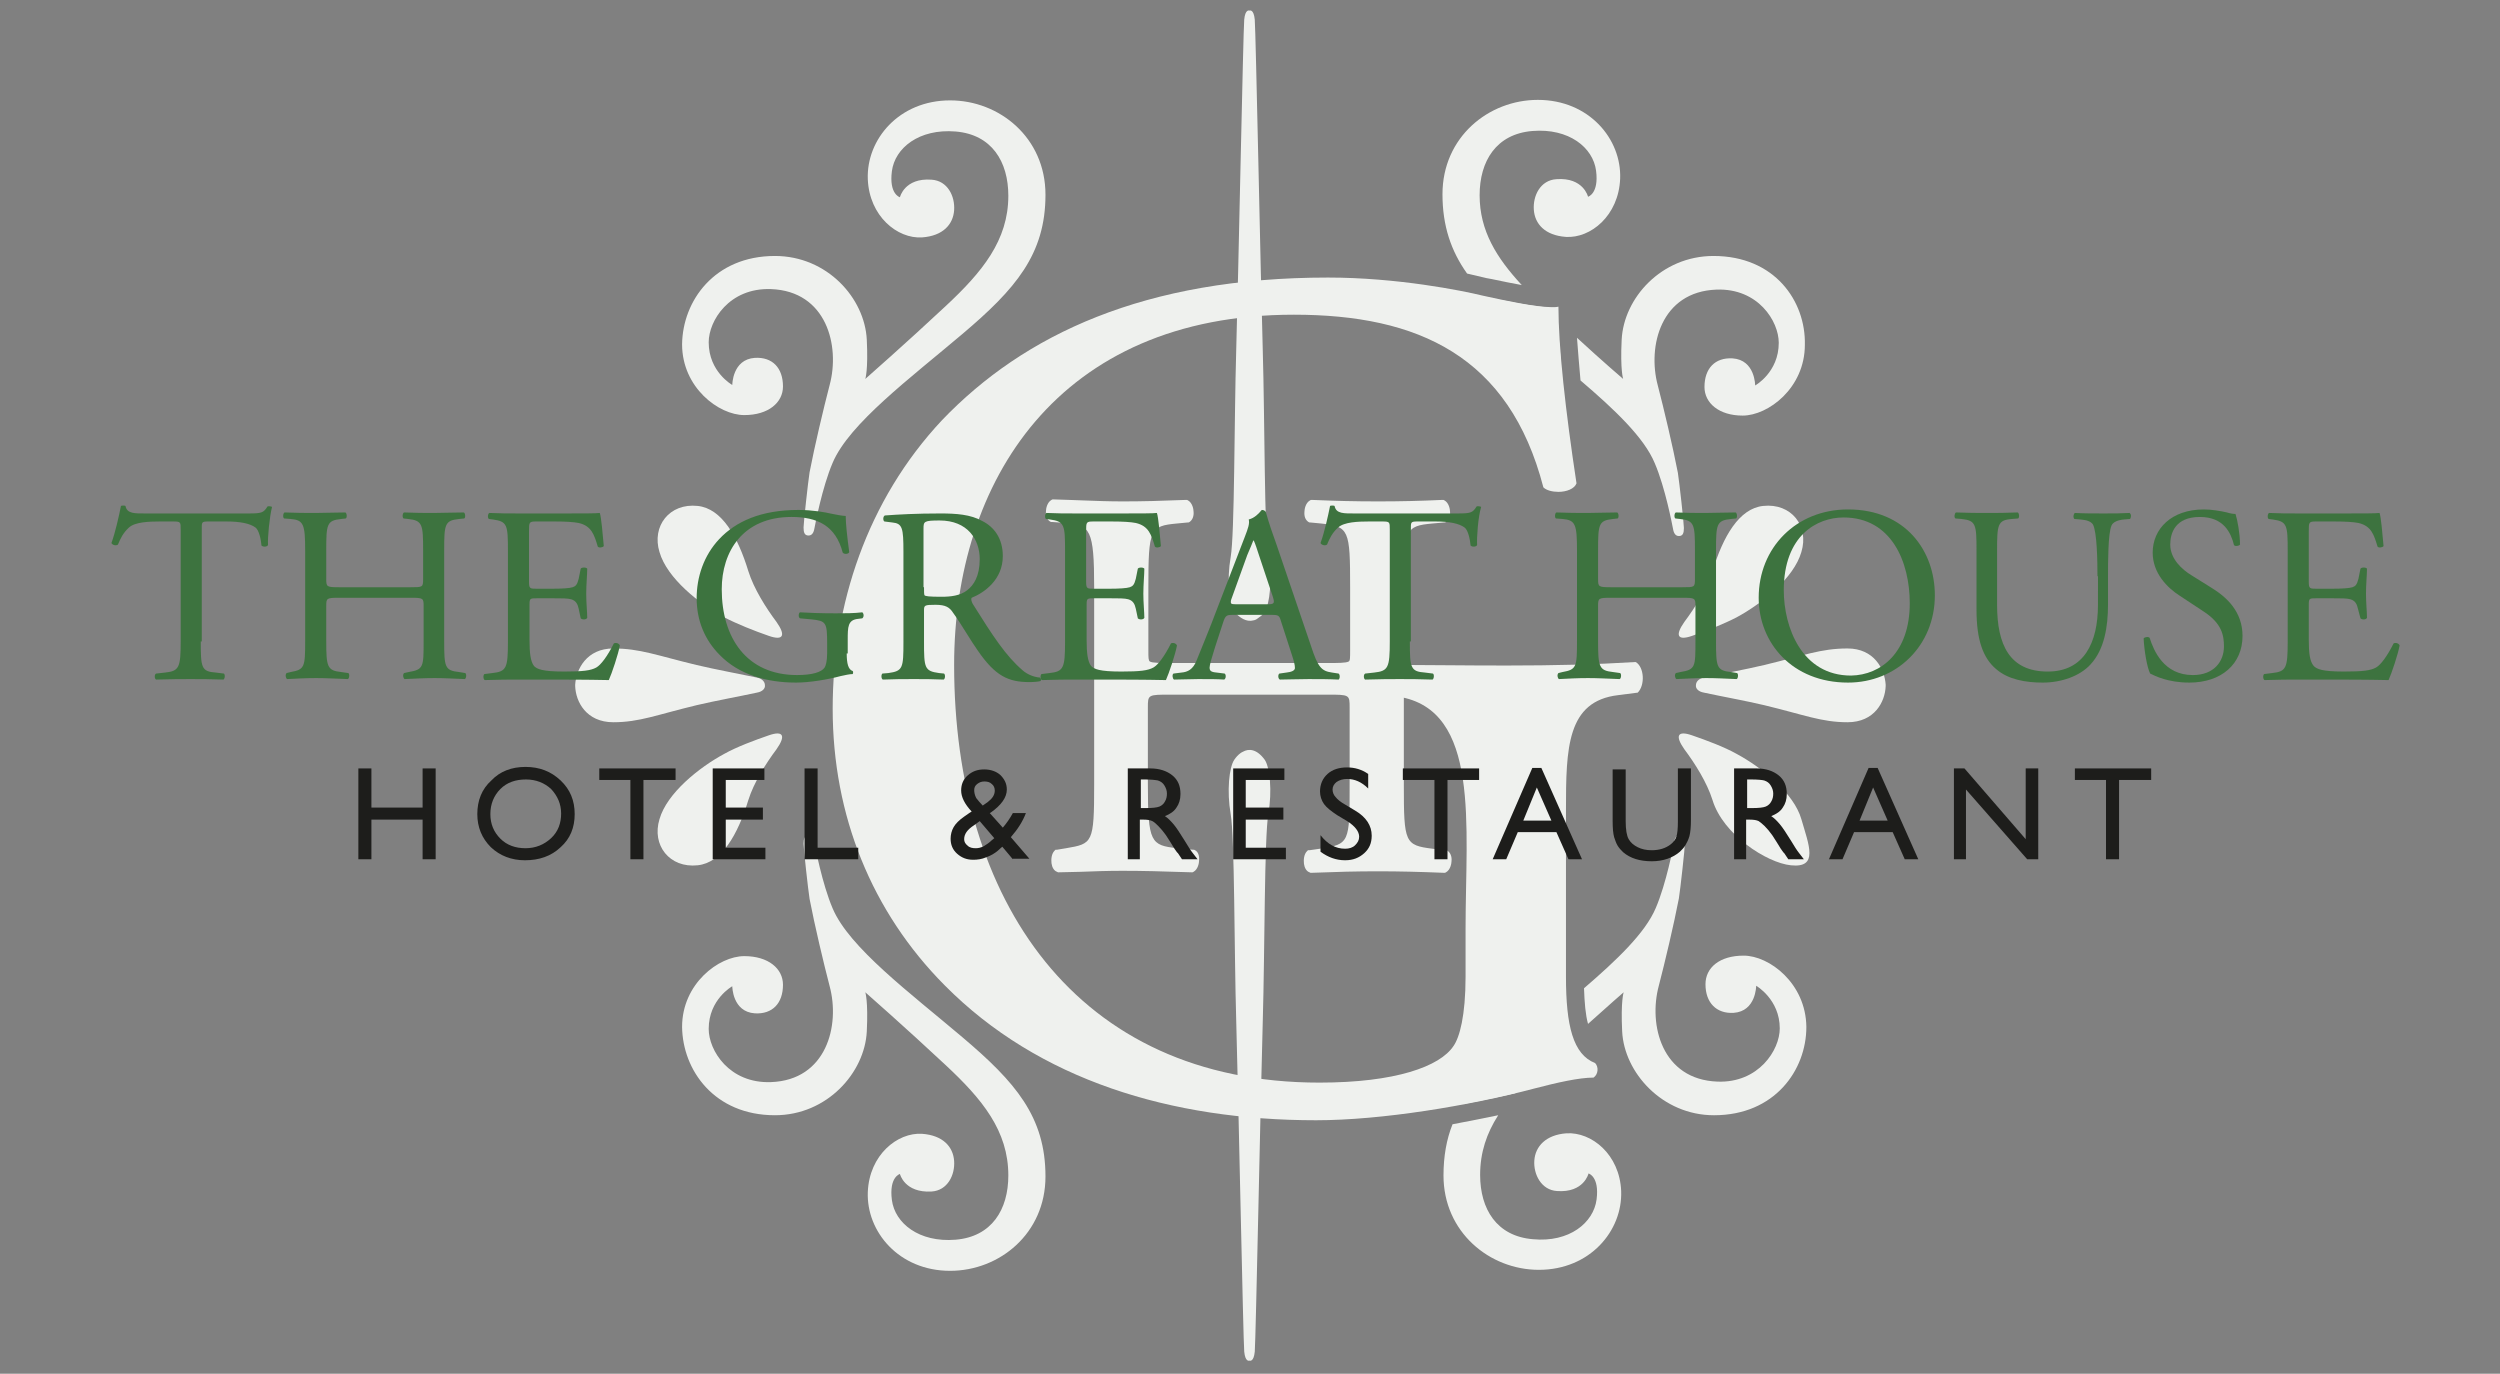<svg version="1.1" id="Layer_1" xmlns="http://www.w3.org/2000/svg" xmlns:xlink="http://www.w3.org/1999/xlink" x="0px" y="0px"
	 width="498.1px" height="273.7px" viewBox="0 0 498.1 273.7" style="enable-background:new 0 0 498.1 273.7;" xml:space="preserve"
	>
<rect x="0" y="0" width="498.1" height="273.7" fill="#808080" stroke="none"/>
<style type="text/css">
	.st0{fill:#EFF1EE;}
	.st1{fill:#3D733F;}
	.st2{fill:#1D1D1B;}
</style>
<g>
	<g>
		<path class="st0" d="M246.2,122.2c0.8,0.8,2.1,1.8,3.5,1.4c0.1,0,0.1,0,0.1,0c0.1,0,0.2-0.1,0.3-0.1c0.3-0.1,0.6-0.4,0.9-0.6
			c0.1-0.1,0.2-0.1,0.3-0.2c0.2-0.2,0.4-0.5,0.7-0.9c1-1.5,1.5-6.2,0.7-10.8c-0.8-4.6-0.7-27.3-1.1-41c-0.4-13.7-1.4-64-1.6-66.1
			c-0.2-2.1-1-1.8-1-1.8h-0.1c0,0-0.8-0.3-1,1.8c-0.2,2.1-1.2,52.4-1.6,66.1c-0.4,13.7-0.3,36.4-1.1,41c-0.8,4.6-0.3,9.3,0.7,10.8
			C246,121.9,246.1,122.1,246.2,122.2"/>
		<path class="st0" d="M247.6,149.8C247.6,149.8,247.6,149.8,247.6,149.8c-0.2,0.1-0.4,0.2-0.5,0.3c-0.4,0.3-0.8,0.7-1.2,1.3
			c-1,1.5-1.5,6.2-0.7,10.8c0.8,4.6,0.7,27.3,1.1,41c0.4,13.7,1.4,64,1.6,66.1c0.2,2.1,1,1.8,1,1.8h0.1c0,0,0.8,0.3,1-1.8
			c0.2-2.1,1.2-52.4,1.6-66.1c0.4-13.7,0.3-36.4,1.1-41c0.8-4.6,0.3-9.3-0.7-10.8C250.4,149.2,248.8,149.1,247.6,149.8"/>
		<path class="st0" d="M153.2,126.7c2.9,1,3.4-0.1,1.5-2.8c-2.1-2.8-4.5-6.6-5.6-10.1c-2.1-6.9-5.3-12.5-10.1-13
			c-5.6-0.6-9.2,4-7.6,9.2c1.5,5.2,7.9,10.3,12.9,13C146.8,124.3,150.3,125.7,153.2,126.7"/>
		<path class="st0" d="M154.4,51c10.4,0,17.9,8.4,18.3,16.7c0.3,6.1-0.3,7.8-0.3,7.8s8.2-7.2,16-14.5c7.3-6.8,12.5-13.1,12.5-22
			c0-6.8-3.3-12.2-10.5-12.8c-7.3-0.6-12.1,3.3-12.7,7.9c-0.6,4.6,1.6,5.2,1.6,5.2s0.9-3.9,6.3-3.5c3.2,0.2,4.7,3.3,4.5,6.1
			c-0.2,2.8-2.2,5.1-6.4,5.4c-4.9,0.3-10.5-4.2-10.8-11.6c-0.3-7.9,6.2-15.7,16.4-15.7c9.8,0,19,7.4,19,18.8
			c0,11.9-6,18.8-16.5,27.7c-10.5,8.9-22.6,17.9-25.9,25.7c-2.1,4.9-3.5,12.4-3.6,12.9c-0.1,0.6-0.3,1.6-1.2,1.6c-0.8,0-1-0.6-1-1.6
			c0-0.9,0.9-9.1,1.2-11c1-5.2,2.8-12.8,4-17.4c2.1-7.8-0.6-18.7-11.7-19.1c-8.3-0.3-12.4,6.3-12.4,10.6c0,5.9,4.7,8.5,4.7,8.5
			s0-5.1,4.5-5.4c3.5-0.2,5.6,2,5.6,5.7c0,3.2-2.9,5.7-7.7,5.7c-5.1,0-12.4-5.5-12.4-14.1C136,60,142.3,51,154.4,51"/>
		<path class="st0" d="M153.2,146.5c2.9-1,3.4,0.1,1.5,2.8c-2.1,2.8-4.5,6.6-5.6,10.1c-2.1,6.9-5.3,12.5-10.1,13
			c-5.6,0.6-9.2-4-7.6-9.2c1.5-5.2,7.9-10.3,12.9-13C146.8,148.8,150.3,147.5,153.2,146.5"/>
		<path class="st0" d="M154.4,222.2c10.4,0,17.9-8.5,18.3-16.7c0.3-6.1-0.3-7.8-0.3-7.8s8.2,7.2,16,14.5c7.3,6.8,12.5,13.1,12.5,22
			c0,6.8-3.3,12.2-10.5,12.8c-7.3,0.6-12.1-3.3-12.7-7.9c-0.6-4.6,1.6-5.2,1.6-5.2s0.9,3.8,6.3,3.5c3.2-0.2,4.7-3.3,4.5-6.1
			c-0.2-2.8-2.2-5.1-6.4-5.4c-4.9-0.3-10.5,4.2-10.8,11.6c-0.3,7.9,6.2,15.7,16.4,15.7c9.8,0,19-7.4,19-18.8
			c0-11.9-6-18.8-16.5-27.7c-10.5-8.9-22.6-17.9-25.9-25.7c-2.1-4.9-3.5-12.4-3.6-12.9c-0.1-0.6-0.3-1.6-1.2-1.6c-0.8,0-1,0.6-1,1.6
			c0,0.9,0.9,9.1,1.2,11c1,5.2,2.8,12.8,4,17.4c2.1,7.8-0.6,18.7-11.7,19.1c-8.3,0.3-12.4-6.3-12.4-10.6c0-5.9,4.7-8.5,4.7-8.5
			s0,5.1,4.5,5.4c3.5,0.2,5.6-2,5.6-5.7c0-3.2-2.9-5.7-7.7-5.7c-5.1,0-12.4,5.5-12.4,14.1C136,213.2,142.3,222.2,154.4,222.2"/>
		<path class="st0" d="M114.6,136.4c0.2-3.1,2.3-7.2,7.6-7.2c5.3,0,8.7,1.4,16.6,3.3c3.8,0.9,8.2,1.7,12,2.5
			c1.1,0.2,1.6,0.9,1.6,1.5h0c0,0,0,0,0,0c0,0,0,0,0,0h0c0.1,0.6-0.4,1.3-1.6,1.5c-3.7,0.8-8.2,1.6-12,2.5
			c-7.9,1.9-11.4,3.4-16.6,3.4c-5.4,0-7.5-4.1-7.6-7.2c0-0.1,0-0.1,0-0.2C114.6,136.5,114.6,136.4,114.6,136.4"/>
		<path class="st0" d="M337.1,126.7c-2.9,1-3.4-0.1-1.5-2.8c2.1-2.8,4.5-6.6,5.6-10.1c2.1-6.9,5.3-12.5,10.1-13
			c5.6-0.6,9.2,4,7.6,9.2c-1.5,5.2-7.9,10.3-12.9,13C343.5,124.3,340,125.7,337.1,126.7"/>
		<path class="st0" d="M337.1,146.5c-2.9-1-3.4,0.1-1.5,2.8c2.1,2.8,4.5,6.6,5.6,10.1c2.1,6.9,10.8,12.5,15.6,13
			c5.6,0.6,3.6-4,2.1-9.2c-1.5-5.2-7.9-10.3-12.9-13C343.5,148.8,340,147.5,337.1,146.5"/>
		<path class="st0" d="M375.7,136.4c-0.2-3.1-2.3-7.2-7.6-7.2c-5.3,0-8.7,1.4-16.6,3.3c-3.8,0.9-8.2,1.7-12,2.5
			c-1.1,0.2-1.6,0.9-1.6,1.5h0c0,0,0,0,0,0c0,0,0,0,0,0h0c-0.1,0.6,0.4,1.3,1.6,1.5c3.7,0.8,8.2,1.6,12,2.5
			c7.9,1.9,11.4,3.4,16.6,3.4c5.4,0,7.5-4.1,7.6-7.2c0-0.1,0-0.1,0-0.2C375.7,136.5,375.7,136.4,375.7,136.4"/>
		<path class="st0" d="M307.7,61.2c-3.3-0.3-8.1-1.3-11.6-2c2.2,2.4,4.9,4.8,7.9,7.4c2.3,1.9,4.7,3.9,7,5.8
			c-0.3-3.2-0.5-6.1-0.6-8.6C309.5,62.9,308.6,62,307.7,61.2"/>
		<path class="st0" d="M296.1,55.4l1.1,0.2c1.8,0.4,3.9,0.8,6,1.2c-5-5.4-8.4-10.8-8.4-17.9c0-6.8,3.3-12.2,10.5-12.8
			c7.3-0.6,12.1,3.3,12.7,7.9c0.6,4.6-1.6,5.2-1.6,5.2s-0.9-3.9-6.3-3.5c-3.2,0.2-4.7,3.3-4.5,6.1c0.2,2.8,2.2,5.1,6.4,5.4
			c4.9,0.3,10.5-4.2,10.8-11.6c0.3-7.9-6.2-15.7-16.4-15.7c-9.8,0-19,7.4-19,18.8c0,6.3,1.7,11.3,4.9,15.8
			C294,54.9,295.3,55.2,296.1,55.4"/>
		<path class="st0" d="M341.4,51c-10.4,0-17.9,8.4-18.3,16.7c-0.3,6.1,0.3,7.8,0.3,7.8s-4.1-3.5-9.2-8.2c0.2,2.5,0.4,5.3,0.7,8.5
			c6.8,5.8,12.7,11.4,14.8,16.5c2.1,4.9,3.5,12.4,3.6,12.9c0.1,0.6,0.3,1.6,1.2,1.6c0.8,0,1-0.6,1-1.6c0-0.9-0.9-9.1-1.2-11
			c-1-5.2-2.8-12.8-4-17.4c-2.1-7.8,0.6-18.7,11.7-19.1c8.3-0.3,12.4,6.3,12.4,10.6c0,5.9-4.7,8.5-4.7,8.5s0-5.1-4.5-5.4
			c-3.5-0.2-5.6,2-5.6,5.7c0,3.2,2.9,5.7,7.6,5.7c5.1,0,12.4-5.5,12.4-14.1C359.8,60,353.6,51,341.4,51"/>
		<path class="st0" d="M312.1,225.8c-4.1,0.3-6.2,2.6-6.4,5.4c-0.2,2.8,1.4,5.9,4.5,6.1c5.4,0.4,6.3-3.5,6.3-3.5s2.2,0.6,1.6,5.2
			c-0.6,4.6-5.4,8.6-12.7,7.9c-7.2-0.6-10.5-6-10.5-12.8c0-4.5,1.3-8.3,3.6-11.9c-2.9,0.6-5.9,1.2-9.1,1.8c-1.2,3-1.8,6.4-1.8,10.2
			c0,11.3,9.2,18.8,19,18.8c10.2,0,16.7-7.8,16.4-15.7C322.7,230,317.1,225.5,312.1,225.8"/>
		<path class="st0" d="M304,206.6c-5.5,4.7-9.8,8.8-12.6,13.4c3.6-0.7,7.2-1.4,10.5-2.2c1.6-1.9,3.5-3.7,5.5-5.6
			c2-1.9,4-3.7,5.9-5.4c-0.7-1.8-1.1-4.1-1.3-6.8C309.4,202.1,306.6,204.4,304,206.6"/>
		<path class="st0" d="M347.4,190.4c-4.8,0-7.6,2.4-7.6,5.7c0,3.7,2.2,5.9,5.6,5.7c4.5-0.3,4.5-5.4,4.5-5.4s4.7,2.7,4.7,8.5
			c0,4.3-4.2,10.9-12.4,10.6c-11.1-0.4-13.8-11.3-11.7-19.1c1.2-4.6,3-12.2,4-17.4c0.3-1.9,1.2-10,1.2-11c0-0.9-0.3-1.6-1-1.6
			c-0.9,0-1.1,1-1.2,1.6c-0.1,0.6-1.5,8-3.6,12.9c-2.1,5-7.8,10.4-14.3,16c0.1,2.9,0.3,5.3,0.8,7.1c4.1-3.7,7.1-6.3,7.1-6.3
			s-0.6,1.7-0.3,7.8c0.4,8.2,8,16.7,18.3,16.7c12.1,0,18.4-9,18.4-17.6C359.8,195.9,352.5,190.4,347.4,190.4"/>
		<path class="st0" d="M325.9,131.9c-8,0.5-16.3,0.7-25.7,0.7c-8.8,0-14.1-0.1-18.5-0.1c-1.1,0-2.1,0-3.1,0v6.3
			c16.4,2.6,13.4,25.7,13.4,46.1v9.7c0,7.8-1.2,12.1-2.4,13.8c-2.7,4.1-11.6,7.3-26.7,7.3c-48.7,0-72.8-36.6-72.8-83.2
			c0-36.4,20.6-69.8,67.7-69.8c24.7,0,42.9,8.2,49.7,34.4c0.6,0.6,1.8,0.9,3,0.9c1.6,0,3.2-0.6,3.6-1.7c-2.2-14.5-3.6-27.2-3.6-35.2
			c-0.4,0.1-0.8,0.1-1.3,0.1c-3.4,0-9.7-1.4-13.8-2.3c-4.1-1-17-3.6-30.8-3.6c-36.6,0-60.6,11.4-76.9,28.4
			c-15,16-21.8,36.9-21.8,57.5c0,21.3,7.8,40.5,22.3,55.1c18.7,18.9,45.1,26.9,74,26.9c13.1,0,30.6-2.9,43.4-6.3
			c4.6-1.2,9-2.2,11.9-2.2c1-0.7,1-2.2,0.3-2.9c-4.4-1.7-5.8-7.5-5.8-17.2v-33.2c0-12.4,0.2-21.7,10.4-22.9l3.9-0.5
			C327.8,136.5,327.6,132.9,325.9,131.9"/>
		<path class="st0" d="M288.4,169.5l-0.2-0.1l-0.2,0l-2.6-0.3c-5.5-0.7-5.7-1.2-5.7-12.7V144v-5.2v-6v-3.6v-12.1
			c0-11.7,0.3-12.3,5.7-12.8l2.3-0.2l0.2,0l0.2-0.1c0.6-0.4,0.9-1.2,0.8-2.1c0-0.4-0.2-1.7-1.1-2.2l-0.2-0.1l-0.2,0
			c-4.4,0.2-8.3,0.3-12.8,0.3c-4.7,0-8.5-0.1-13.2-0.3l-0.2,0l-0.2,0.1c-0.9,0.5-1.1,1.8-1.1,2.2c-0.1,1,0.2,1.7,0.8,2.1l0.2,0.1
			l0.2,0l2.1,0.2c5.6,0.6,5.8,1.2,5.8,12.8v12.5c0,1.4,0,2.1-0.3,2.2c-0.5,0.3-2.2,0.3-4.2,0.3h-31.2c-2,0-3.7,0-4.2-0.3
			c-0.3-0.2-0.3-0.8-0.3-2.2v-12.5c0-11.7,0.3-12.3,5.7-12.8l2.1-0.2l0.2,0l0.2-0.1c0.6-0.4,0.9-1.2,0.8-2.1c0-0.4-0.2-1.7-1.1-2.2
			l-0.2-0.1l-0.2,0c-5,0.2-8.7,0.3-12.6,0.3c-2.8,0-5.3-0.1-8-0.2c-1.8-0.1-3.6-0.1-5.8-0.2l-0.2,0l-0.2,0.1
			c-0.9,0.5-1.1,1.8-1.1,2.2c-0.1,1,0.2,1.7,0.8,2.1l0.2,0.1l0.2,0l2.8,0.2c4.8,0.4,5.6,1.3,5.6,12.8v39.3c0,11.7-0.3,11.8-5.6,12.7
			l-1.8,0.3l-0.3,0l-0.2,0.2c-0.6,0.6-0.7,1.7-0.6,2.5c0.1,0.8,0.5,1.5,1.1,1.7l0.2,0.1l0.2,0c1.5,0,2.9-0.1,4.3-0.1
			c2.6-0.1,5.3-0.2,8.3-0.2c4.2,0,7.8,0.1,13.8,0.3l0.2,0l0.2-0.1c0.9-0.5,1.1-1.8,1.1-2.2c0.1-1-0.2-1.8-0.8-2.1l-0.2-0.1l-0.2,0
			l-3.2-0.3c-5.2-0.6-5.8-1.1-5.8-12.7V141c0-2.6,0-2.6,4.5-2.6h31.2c4.5,0,4.5,0,4.5,2.6v15.4c0,11.5,0,11.8-5.9,12.7l-2.1,0.3
			l-0.3,0l-0.2,0.2c-0.6,0.6-0.7,1.7-0.6,2.5c0.1,0.8,0.5,1.5,1.1,1.7l0.2,0.1l0.2,0c5.1-0.2,9-0.3,13.2-0.3c4.4,0,8.2,0.1,13.2,0.3
			l0.2,0l0.2-0.1c0.9-0.5,1.1-1.8,1.1-2.2C289.3,170.7,289,169.9,288.4,169.5"/>
	</g>
	<g>
		<path class="st1" d="M40,127.8c0,5.2,0.1,6,3,6.2l1.6,0.2c0.3,0.2,0.2,1.1-0.1,1.2c-2.8-0.1-4.5-0.1-6.5-0.1c-2,0-3.7,0-6.9,0.1
			c-0.3-0.1-0.4-1,0-1.2l1.8-0.2c2.8-0.3,3.1-1,3.1-6.2v-22.3c0-1.5,0-1.6-1.5-1.6h-2.7c-2.1,0-4.9,0.1-6.1,1.2
			c-1.2,1.1-1.7,2.2-2.2,3.4c-0.4,0.3-1.1,0.1-1.3-0.3c0.8-2.2,1.5-5.4,1.9-7.4c0.1-0.1,0.8-0.1,0.9,0c0.3,1.6,1.9,1.5,4.2,1.5h20.2
			c2.7,0,3.1-0.1,3.9-1.4c0.2-0.1,0.8,0,0.9,0.1c-0.5,2-0.9,6.1-0.8,7.6c-0.2,0.4-1,0.4-1.3,0.1c-0.1-1.2-0.5-3.1-1.2-3.6
			c-1.1-0.8-3-1.2-5.8-1.2h-3.5c-1.5,0-1.4,0.1-1.4,1.7V127.8z"/>
		<path class="st1" d="M67.5,119.1c-2.4,0-2.5,0.1-2.5,1.6v7c0,5.2,0.2,5.9,3,6.2l1.4,0.2c0.3,0.2,0.2,1.1-0.1,1.2
			c-2.7-0.1-4.4-0.2-6.3-0.2c-2.1,0-3.8,0.1-5.8,0.2c-0.3-0.2-0.4-0.9-0.1-1.2l0.8-0.2c2.8-0.5,2.9-1,2.9-6.2v-18
			c0-5.2-0.3-6.1-2.9-6.3l-1.3-0.1c-0.3-0.2-0.2-1.1,0.1-1.2c2.4,0.1,4.1,0.1,6.3,0.1c1.9,0,3.6-0.1,5.8-0.1c0.3,0.1,0.4,1,0.1,1.2
			l-0.9,0.1c-2.9,0.3-3,1-3,6.3v5.7c0,1.5,0.1,1.6,2.5,1.6h14.3c2.4,0,2.5,0,2.5-1.6v-5.7c0-5.2-0.1-6-3-6.3l-0.9-0.1
			c-0.3-0.2-0.2-1.1,0.1-1.2c2.3,0.1,4,0.1,6,0.1c1.9,0,3.6-0.1,5.9-0.1c0.3,0.1,0.4,1,0.1,1.2l-1,0.1c-2.9,0.3-3,1-3,6.3v18
			c0,5.2,0.1,5.9,3,6.2l1.2,0.2c0.3,0.2,0.2,1.1-0.1,1.2c-2.4-0.1-4.1-0.2-6-0.2c-2,0-3.8,0.1-6,0.2c-0.3-0.2-0.4-0.9-0.1-1.2
			l0.9-0.2c3-0.5,3-1,3-6.2v-7c0-1.5-0.1-1.6-2.5-1.6H67.5z"/>
		<path class="st1" d="M101.2,109.8c0-5.2-0.1-5.9-3-6.3l-0.8-0.1c-0.3-0.2-0.2-1.1,0.1-1.2c2.1,0.1,3.8,0.1,5.9,0.1h9.4
			c3.2,0,6.1,0,6.7-0.1c0.3,0.8,0.6,4.4,0.8,6.6c-0.2,0.3-1,0.4-1.2,0.1c-0.7-2.3-1.2-4.1-3.8-4.7c-1-0.2-2.6-0.3-4.8-0.3h-3.6
			c-1.5,0-1.5,0.1-1.5,2v10c0,1.4,0.2,1.4,1.6,1.4h2.9c2.1,0,3.6-0.1,4.2-0.3c0.6-0.2,0.9-0.5,1.2-1.7l0.4-2c0.2-0.3,1.1-0.3,1.3,0
			c0,1.2-0.2,3.1-0.2,5c0,1.8,0.2,3.7,0.2,4.8c-0.2,0.4-1,0.4-1.3,0.1l-0.4-1.9c-0.2-0.9-0.5-1.6-1.5-1.9c-0.7-0.2-1.9-0.2-3.8-0.2
			h-2.9c-1.5,0-1.6,0-1.6,1.3v7c0,2.6,0.2,4.3,0.9,5.2c0.6,0.6,1.6,1.1,6,1.1c3.8,0,5.3-0.2,6.4-0.8c0.9-0.5,2.2-2.2,3.5-4.8
			c0.3-0.2,1-0.1,1.2,0.4c-0.3,1.7-1.6,5.6-2.2,6.9c-4.5-0.1-8.9-0.1-13.4-0.1h-4.5c-2.1,0-3.8,0-6.8,0.1c-0.3-0.1-0.4-0.9-0.1-1.2
			l1.6-0.2c2.8-0.3,3.1-1,3.1-6.2V109.8z"/>
		<path class="st1" d="M168.7,130.2c0,2,0.3,3.2,1.2,3.5c0.1,0.1,0.1,0.4,0,0.6c-0.6,0-1.5,0.2-2.4,0.4c-2.6,0.7-6.2,1.3-8.9,1.3
			c-5.9,0-11.4-1.6-15.2-5.5c-3-3-4.6-6.9-4.6-11.3c0-4.2,1.4-8.5,4.5-11.8c3.3-3.5,8.3-5.8,15.8-5.8c2.8,0,5.5,0.5,6.3,0.7
			c0.9,0.2,2.5,0.5,3.1,0.5c0,1.6,0.3,4.2,0.7,7.2c-0.1,0.4-1,0.5-1.3,0.1c-1.4-5.4-5.1-7.1-10.2-7.1c-9.7,0-13.9,6.9-13.9,14.4
			c0,9.6,4.9,17.1,15,17.1c3.1,0,4.9-0.6,5.5-1.5c0.2-0.3,0.5-1.2,0.5-2.8v-2c0-4.2-0.2-4.5-3.2-4.8l-2.2-0.2
			c-0.4-0.2-0.3-1.1,0-1.2c1.4,0.1,4.2,0.2,7.1,0.2c1.9,0,3.6,0,5.3-0.2c0.3,0.2,0.4,0.9,0,1.2l-0.8,0.1c-2.1,0.2-2.1,1.6-2.1,4.2
			V130.2z"/>
		<path class="st1" d="M180,109.9c0-4.7-0.2-5.6-2.2-5.8l-1.6-0.2c-0.3-0.2-0.3-1,0.1-1.2c2.8-0.2,6.2-0.4,11.1-0.4
			c3.1,0,6,0.2,8.3,1.5c2.4,1.2,4.1,3.5,4.1,7c0,4.7-3.7,7.3-6.2,8.3c-0.2,0.3,0,0.8,0.2,1.2c4,6.4,6.6,10.4,10,13.3
			c0.8,0.7,2.1,1.3,3.4,1.4c0.2,0.1,0.3,0.5,0.1,0.7c-0.4,0.1-1.2,0.2-2.2,0.2c-4.2,0-6.8-1.2-10.3-6.3c-1.3-1.8-3.3-5.3-4.9-7.5
			c-0.7-1.1-1.5-1.6-3.5-1.6c-2.2,0-2.3,0.1-2.3,1.1v6.3c0,5.2,0.1,5.8,3,6.2l1,0.1c0.3,0.3,0.2,1.1-0.1,1.2
			c-2.2-0.1-3.9-0.1-5.9-0.1c-2.1,0-3.9,0-6.2,0.1c-0.3-0.1-0.4-0.9-0.1-1.2l1.2-0.1c2.9-0.4,3-1,3-6.2V109.9z M184.1,117
			c0,0.9,0,1.4,0.1,1.6c0.2,0.2,0.9,0.3,3.4,0.3c1.8,0,3.7-0.2,5.1-1.3c1.3-1,2.5-2.8,2.5-6.2c0-3.9-2.4-7.7-8-7.7
			c-3.1,0-3.2,0.2-3.2,1.6V117z"/>
		<path class="st1" d="M212.2,109.8c0-5.2-0.1-5.9-3-6.3l-0.8-0.1c-0.3-0.2-0.2-1.1,0.1-1.2c2.1,0.1,3.8,0.1,5.9,0.1h9.4
			c3.2,0,6.1,0,6.7-0.1c0.3,0.8,0.6,4.4,0.8,6.6c-0.2,0.3-1,0.4-1.2,0.1c-0.7-2.3-1.2-4.1-3.8-4.7c-1-0.2-2.6-0.3-4.8-0.3h-3.6
			c-1.5,0-1.5,0.1-1.5,2v10c0,1.4,0.2,1.4,1.6,1.4h2.9c2.1,0,3.6-0.1,4.2-0.3c0.6-0.2,0.9-0.5,1.2-1.7l0.4-2c0.2-0.3,1.1-0.3,1.3,0
			c0,1.2-0.2,3.1-0.2,5c0,1.8,0.2,3.7,0.2,4.8c-0.2,0.4-1,0.4-1.3,0.1l-0.4-1.9c-0.2-0.9-0.5-1.6-1.5-1.9c-0.7-0.2-1.9-0.2-3.8-0.2
			h-2.9c-1.5,0-1.6,0-1.6,1.3v7c0,2.6,0.2,4.3,0.9,5.2c0.6,0.6,1.6,1.1,6,1.1c3.8,0,5.3-0.2,6.4-0.8c0.9-0.5,2.2-2.2,3.5-4.8
			c0.3-0.2,1-0.1,1.2,0.4c-0.3,1.7-1.6,5.6-2.2,6.9c-4.5-0.1-8.9-0.1-13.4-0.1h-4.5c-2.1,0-3.8,0-6.8,0.1c-0.3-0.1-0.4-0.9-0.1-1.2
			l1.6-0.2c2.8-0.3,3.1-1,3.1-6.2V109.8z"/>
		<path class="st1" d="M255.2,123.7c-0.3-1.1-0.5-1.2-2-1.2h-7.5c-1.2,0-1.5,0.1-1.9,1.2l-1.7,5.2c-0.7,2.2-1.1,3.6-1.1,4.1
			c0,0.6,0.2,0.9,1.4,1l1.6,0.2c0.3,0.2,0.3,1-0.1,1.2c-1.3-0.1-2.8-0.1-5.2-0.1c-1.6,0-3.4,0.1-4.8,0.1c-0.3-0.2-0.4-1-0.1-1.2
			l1.6-0.2c1.2-0.1,2.3-0.6,3-2.4c0.9-2.3,2.3-5.5,4.4-11.1L248,107c0.7-1.8,1-2.7,0.8-3.5c1.2-0.3,2-1.2,2.6-1.9
			c0.3,0,0.6,0.1,0.8,0.4c0.6,2.2,1.4,4.5,2.2,6.7l6.8,20c1.4,4.3,2.1,5,4.2,5.3l1.3,0.2c0.3,0.2,0.3,1,0,1.2c-2-0.1-3.8-0.1-6-0.1
			c-2.4,0-4.3,0.1-5.7,0.1c-0.4-0.2-0.4-1-0.1-1.2l1.4-0.2c1-0.1,1.7-0.4,1.7-0.9c0-0.6-0.2-1.4-0.6-2.6L255.2,123.7z M245.4,119.2
			c-0.4,1.1-0.3,1.2,1,1.2h6.1c1.4,0,1.5-0.2,1.1-1.5l-2.7-8.1c-0.4-1.2-0.8-2.5-1.1-3.1h-0.1c-0.1,0.3-0.6,1.5-1.2,2.9L245.4,119.2
			z"/>
		<path class="st1" d="M280.9,127.8c0,5.2,0.1,6,3,6.2l1.6,0.2c0.3,0.2,0.2,1.1-0.1,1.2c-2.8-0.1-4.5-0.1-6.5-0.1
			c-2,0-3.7,0-6.9,0.1c-0.3-0.1-0.4-1,0-1.2l1.8-0.2c2.8-0.3,3.1-1,3.1-6.2v-22.3c0-1.5,0-1.6-1.5-1.6h-2.7c-2.1,0-4.9,0.1-6.1,1.2
			c-1.2,1.1-1.7,2.2-2.2,3.4c-0.4,0.3-1.1,0.1-1.3-0.3c0.8-2.2,1.5-5.4,1.9-7.4c0.1-0.1,0.8-0.1,0.9,0c0.3,1.6,1.9,1.5,4.2,1.5h20.2
			c2.7,0,3.1-0.1,3.9-1.4c0.2-0.1,0.8,0,0.9,0.1c-0.6,2-0.9,6.1-0.8,7.6c-0.2,0.4-1,0.4-1.3,0.1c-0.1-1.2-0.5-3.1-1.2-3.6
			c-1.1-0.8-3-1.2-5.8-1.2h-3.5c-1.5,0-1.4,0.1-1.4,1.7V127.8z"/>
		<path class="st1" d="M320.9,119.1c-2.4,0-2.5,0.1-2.5,1.6v7c0,5.2,0.2,5.9,3,6.2l1.4,0.2c0.3,0.2,0.2,1.1-0.1,1.2
			c-2.7-0.1-4.4-0.2-6.3-0.2c-2.1,0-3.8,0.1-5.8,0.2c-0.3-0.2-0.4-0.9-0.1-1.2l0.8-0.2c2.8-0.5,2.9-1,2.9-6.2v-18
			c0-5.2-0.3-6.1-2.9-6.3l-1.3-0.1c-0.3-0.2-0.2-1.1,0.1-1.2c2.4,0.1,4.1,0.1,6.3,0.1c1.9,0,3.6-0.1,5.8-0.1c0.3,0.1,0.4,1,0.1,1.2
			l-0.9,0.1c-2.9,0.3-3,1-3,6.3v5.7c0,1.5,0.1,1.6,2.5,1.6h14.3c2.4,0,2.5,0,2.5-1.6v-5.7c0-5.2-0.1-6-3-6.3l-0.9-0.1
			c-0.3-0.2-0.2-1.1,0.1-1.2c2.3,0.1,4,0.1,6,0.1c1.9,0,3.6-0.1,5.9-0.1c0.3,0.1,0.4,1,0.1,1.2l-1,0.1c-2.9,0.3-3,1-3,6.3v18
			c0,5.2,0.1,5.9,3,6.2l1.2,0.2c0.3,0.2,0.2,1.1-0.1,1.2c-2.4-0.1-4.1-0.2-6-0.2c-2,0-3.8,0.1-6,0.2c-0.3-0.2-0.4-0.9-0.1-1.2
			l0.9-0.2c3-0.5,3-1,3-6.2v-7c0-1.5-0.1-1.6-2.5-1.6H320.9z"/>
		<path class="st1" d="M350.4,119.1c0-10,7.5-17.6,17.8-17.6c11.5,0,17.3,8.3,17.3,17.1c0,10.1-7.7,17.4-17.3,17.4
			C357.1,136,350.4,128.1,350.4,119.1 M380.5,120.2c0-8.2-3.6-17.1-13.2-17.1c-5.2,0-11.9,3.5-11.9,14.5c0,7.4,3.6,17,13.4,17
			C374.8,134.5,380.5,130,380.5,120.2"/>
		<path class="st1" d="M417.9,114.8c0-3.1-0.1-8.8-0.9-10.3c-0.4-0.6-1.2-0.9-2.5-1l-1.2-0.1c-0.3-0.3-0.2-1,0.1-1.2
			c1.9,0.1,3.7,0.1,5.7,0.1c2.1,0,3.4,0,5.2-0.1c0.4,0.3,0.3,0.9,0.1,1.2l-1.2,0.1c-1.2,0.1-2.2,0.5-2.5,1.2
			c-0.7,1.6-0.7,7.4-0.7,10.2v5.6c0,4.3-0.7,8.9-3.5,11.9c-2.1,2.3-5.8,3.6-9.5,3.6c-3.4,0-6.9-0.6-9.3-2.7
			c-2.6-2.2-3.9-5.8-3.9-11.8v-11.8c0-5.2-0.1-6-3-6.3l-1.2-0.1c-0.3-0.2-0.2-1,0.1-1.2c2.5,0.1,4.2,0.1,6.2,0.1c2,0,3.7,0,6.1-0.1
			c0.3,0.1,0.4,1,0.1,1.2l-1.2,0.1c-2.9,0.2-3,1.1-3,6.3v10.8c0,8,2.5,13.3,10.1,13.3c7.2,0,10-5.7,10-13.3V114.8z"/>
		<path class="st1" d="M436.2,136c-4.2,0-6.8-1.3-7.8-1.8c-0.6-1.1-1.2-4.6-1.3-7c0.2-0.3,1-0.4,1.2-0.1c0.8,2.5,2.8,7.4,8.6,7.4
			c4.2,0,6.2-2.7,6.2-5.7c0-2.2-0.4-4.6-4.1-7l-4.7-3.1c-2.5-1.6-5.4-4.5-5.4-8.6c0-4.7,3.7-8.6,10.2-8.6c1.5,0,3.3,0.3,4.6,0.6
			c0.6,0.2,1.3,0.3,1.7,0.3c0.4,1.2,0.9,4,0.9,6.1c-0.2,0.3-1,0.4-1.2,0.1c-0.6-2.4-2-5.6-6.8-5.6c-4.9,0-5.9,3.2-5.9,5.5
			c0,2.9,2.4,5,4.2,6.1l4,2.5c3.1,1.9,6.2,4.8,6.2,9.6C446.8,132.3,442.6,136,436.2,136"/>
		<path class="st1" d="M455.8,109.8c0-5.2-0.1-5.9-3-6.3l-0.8-0.1c-0.3-0.2-0.2-1.1,0.1-1.2c2.1,0.1,3.8,0.1,5.9,0.1h9.4
			c3.2,0,6.1,0,6.7-0.1c0.3,0.8,0.6,4.4,0.8,6.6c-0.2,0.3-1,0.4-1.2,0.1c-0.7-2.3-1.2-4.1-3.8-4.7c-1-0.2-2.6-0.3-4.8-0.3h-3.6
			c-1.5,0-1.5,0.1-1.5,2v10c0,1.4,0.2,1.4,1.6,1.4h2.9c2.1,0,3.6-0.1,4.2-0.3c0.6-0.2,0.9-0.5,1.2-1.7l0.4-2c0.2-0.3,1.1-0.3,1.3,0
			c0,1.2-0.2,3.1-0.2,5c0,1.8,0.2,3.7,0.2,4.8c-0.2,0.4-1,0.4-1.3,0.1l-0.5-1.9c-0.2-0.9-0.5-1.6-1.5-1.9c-0.7-0.2-1.9-0.2-3.8-0.2
			h-2.9c-1.5,0-1.6,0-1.6,1.3v7c0,2.6,0.2,4.3,1,5.2c0.6,0.6,1.6,1.1,6,1.1c3.8,0,5.3-0.2,6.4-0.8c0.9-0.5,2.2-2.2,3.5-4.8
			c0.3-0.2,1-0.1,1.2,0.4c-0.3,1.7-1.6,5.6-2.2,6.9c-4.5-0.1-8.9-0.1-13.4-0.1h-4.5c-2.1,0-3.8,0-6.8,0.1c-0.3-0.1-0.4-0.9-0.1-1.2
			l1.6-0.2c2.8-0.3,3.1-1,3.1-6.2V109.8z"/>
	</g>
	<g>
		<polygon class="st2" points="84.2,153.1 86.8,153.1 86.8,171.2 84.2,171.2 84.2,163.3 74,163.3 74,171.2 71.4,171.2 71.4,153.1 
			74,153.1 74,160.9 84.2,160.9 		"/>
		<path class="st2" d="M104.7,152.8c2.8,0,5.1,0.9,7,2.7c1.9,1.8,2.8,4,2.8,6.7c0,2.7-0.9,4.9-2.8,6.6c-1.9,1.8-4.3,2.6-7.1,2.6
			c-2.7,0-5-0.9-6.8-2.6c-1.8-1.8-2.7-4-2.7-6.6c0-2.7,0.9-5,2.8-6.7C99.6,153.7,101.9,152.8,104.7,152.8 M104.8,155.3
			c-2.1,0-3.8,0.6-5.1,1.9c-1.3,1.3-2,3-2,5c0,2,0.7,3.6,2,4.9c1.3,1.3,3,1.9,5,1.9c2,0,3.7-0.7,5.1-2c1.4-1.3,2-3,2-4.9
			c0-1.9-0.7-3.5-2-4.9C108.5,156,106.8,155.3,104.8,155.3"/>
		<polygon class="st2" points="119.4,153.1 134.6,153.1 134.6,155.4 128.2,155.4 128.2,171.2 125.6,171.2 125.6,155.4 119.4,155.4 
					"/>
		<polygon class="st2" points="142,153.1 152.3,153.1 152.3,155.4 144.6,155.4 144.6,160.9 152,160.9 152,163.3 144.6,163.3 
			144.6,168.9 152.5,168.9 152.5,171.2 142,171.2 		"/>
		<polygon class="st2" points="160.3,153.1 162.9,153.1 162.9,168.9 171,168.9 171,171.2 160.3,171.2 		"/>
		<path class="st2" d="M201.8,171.2l-2.1-2.5c-0.2,0.2-0.5,0.4-0.9,0.8l0,0c-0.6,0.5-1.4,1-2.3,1.3c-0.9,0.4-1.8,0.5-2.6,0.5
			c-1.3,0-2.3-0.4-3.2-1.2c-0.9-0.8-1.3-1.8-1.3-3c0-0.8,0.2-1.6,0.6-2.3c0.4-0.7,1.1-1.4,2.1-2.1l0,0c0.6-0.4,1.1-0.8,1.5-1
			c-1.4-1.5-2.1-2.9-2.1-4.2c0-1.2,0.4-2.2,1.3-3s1.9-1.2,3.3-1.2c1.3,0,2.4,0.4,3.2,1.1c0.8,0.8,1.3,1.7,1.3,2.9
			c0,1.6-1.1,3.1-3.2,4.6l-0.2,0.1l2.6,2.9c0.7-0.8,1.4-1.8,2-2.9h2.6c-0.6,1.6-1.6,3.2-3,4.8l3.7,4.3H201.8z M197.5,167.5l0.6-0.5
			l-2.9-3.4l-1.1,0.8c-1.4,0.9-2,1.8-2,2.8c0,0.5,0.2,0.9,0.7,1.3c0.4,0.4,1,0.5,1.6,0.5c0.5,0,1-0.1,1.6-0.4
			C196.5,168.3,197.1,167.9,197.5,167.5 M195.8,160.5l1-0.7c0.9-0.7,1.4-1.4,1.4-2.3c0-0.5-0.2-1-0.6-1.3c-0.4-0.4-0.9-0.5-1.5-0.5
			c-0.6,0-1,0.2-1.4,0.5c-0.4,0.3-0.6,0.7-0.6,1.2c0,0.5,0.1,1,0.4,1.6C194.9,159.5,195.3,160,195.8,160.5"/>
		<path class="st2" d="M224.7,171.2v-18.1h4.5c1.8,0,3.3,0.5,4.4,1.4c1.1,0.9,1.6,2.1,1.6,3.7c0,1.1-0.3,2-0.8,2.7
			c-0.5,0.8-1.3,1.3-2.3,1.7c0.6,0.4,1.1,0.9,1.7,1.6c0.6,0.7,1.3,1.8,2.3,3.4c0.6,1,1.1,1.8,1.5,2.3l1,1.3h-3.1l-0.8-1.2
			c0,0-0.1-0.1-0.2-0.2l-0.5-0.7l-0.8-1.3l-0.9-1.4c-0.5-0.7-1-1.3-1.5-1.8c-0.4-0.4-0.8-0.8-1.2-1c-0.4-0.2-1-0.3-1.8-0.3h-0.7v7.9
			H224.7z M228.1,155.3h-0.8v5.7h1c1.3,0,2.2-0.1,2.7-0.3c0.5-0.2,0.9-0.6,1.1-1c0.3-0.5,0.4-1,0.4-1.6c0-0.6-0.2-1.1-0.5-1.6
			c-0.3-0.5-0.7-0.8-1.3-1C230.2,155.4,229.3,155.3,228.1,155.3"/>
		<polygon class="st2" points="245.7,153.1 255.9,153.1 255.9,155.4 248.2,155.4 248.2,160.9 255.7,160.9 255.7,163.3 248.2,163.3 
			248.2,168.9 256.2,168.9 256.2,171.2 245.7,171.2 		"/>
		<path class="st2" d="M268.4,163.6l-2-1.2c-1.2-0.8-2.1-1.5-2.6-2.2c-0.5-0.7-0.8-1.6-0.8-2.5c0-1.4,0.5-2.6,1.5-3.5
			c1-0.9,2.3-1.3,3.9-1.3c1.5,0,2.9,0.4,4.2,1.3v2.9c-1.3-1.3-2.7-1.9-4.2-1.9c-0.8,0-1.5,0.2-2.1,0.6c-0.5,0.4-0.8,0.9-0.8,1.5
			c0,0.5,0.2,1.1,0.6,1.5c0.4,0.5,1,1,1.9,1.5l2,1.2c2.2,1.3,3.3,3,3.3,5c0,1.5-0.5,2.6-1.5,3.5c-1,0.9-2.2,1.4-3.8,1.4
			c-1.8,0-3.4-0.6-4.9-1.7v-3.3c1.4,1.8,3,2.7,4.9,2.7c0.8,0,1.5-0.2,2-0.7c0.5-0.5,0.8-1,0.8-1.7
			C270.8,165.7,270,164.6,268.4,163.6"/>
		<polygon class="st2" points="279.5,153.1 294.7,153.1 294.7,155.4 288.4,155.4 288.4,171.2 285.8,171.2 285.8,155.4 279.5,155.4 
					"/>
		<path class="st2" d="M305.3,153h1.8l8.1,18.2h-2.7l-2.4-5.4h-7.7l-2.3,5.4h-2.7L305.3,153z M309.1,163.5l-2.9-6.6l-2.7,6.6H309.1z
			"/>
		<path class="st2" d="M334.3,153.1h2.6v10.3c0,1.4-0.1,2.4-0.3,3.2c-0.2,0.7-0.5,1.3-0.8,1.8c-0.3,0.5-0.7,0.9-1.1,1.3
			c-1.4,1.2-3.3,1.9-5.6,1.9c-2.4,0-4.3-0.6-5.7-1.8c-0.4-0.4-0.8-0.8-1.1-1.3c-0.3-0.5-0.5-1.1-0.7-1.7c-0.2-0.7-0.3-1.8-0.3-3.2
			v-10.3h2.6v10.3c0,1.7,0.2,2.9,0.6,3.6c0.4,0.7,1,1.2,1.8,1.6c0.8,0.4,1.7,0.6,2.8,0.6c1.5,0,2.8-0.4,3.8-1.2
			c0.5-0.4,0.9-0.9,1.1-1.5c0.2-0.6,0.3-1.6,0.3-3V153.1z"/>
		<path class="st2" d="M345.5,171.2v-18.1h4.5c1.8,0,3.3,0.5,4.4,1.4c1.1,0.9,1.6,2.1,1.6,3.7c0,1.1-0.3,2-0.8,2.7
			c-0.5,0.8-1.3,1.3-2.3,1.7c0.6,0.4,1.1,0.9,1.7,1.6c0.6,0.7,1.3,1.8,2.3,3.4c0.6,1,1.1,1.8,1.5,2.3l1,1.3h-3.1l-0.8-1.2
			c0,0-0.1-0.1-0.2-0.2l-0.5-0.7l-0.8-1.3l-0.9-1.4c-0.5-0.7-1-1.3-1.5-1.8c-0.4-0.4-0.9-0.8-1.2-1c-0.4-0.2-1-0.3-1.8-0.3h-0.7v7.9
			H345.5z M348.9,155.3h-0.8v5.7h1c1.3,0,2.2-0.1,2.7-0.3c0.5-0.2,0.9-0.6,1.1-1c0.3-0.5,0.4-1,0.4-1.6c0-0.6-0.2-1.1-0.5-1.6
			c-0.3-0.5-0.7-0.8-1.3-1C351.1,155.4,350.2,155.3,348.9,155.3"/>
		<path class="st2" d="M372.3,153h1.8l8.1,18.2h-2.7l-2.4-5.4h-7.7l-2.3,5.4h-2.7L372.3,153z M376.1,163.5l-2.9-6.6l-2.7,6.6H376.1z
			"/>
		<polygon class="st2" points="403.6,153.1 406.1,153.1 406.1,171.2 403.9,171.2 391.7,157.3 391.7,171.2 389.3,171.2 389.3,153.1 
			391.4,153.1 403.6,167.2 		"/>
		<polygon class="st2" points="413.4,153.1 428.6,153.1 428.6,155.4 422.2,155.4 422.2,171.2 419.6,171.2 419.6,155.4 413.4,155.4 
					"/>
	</g>
</g>
</svg>
